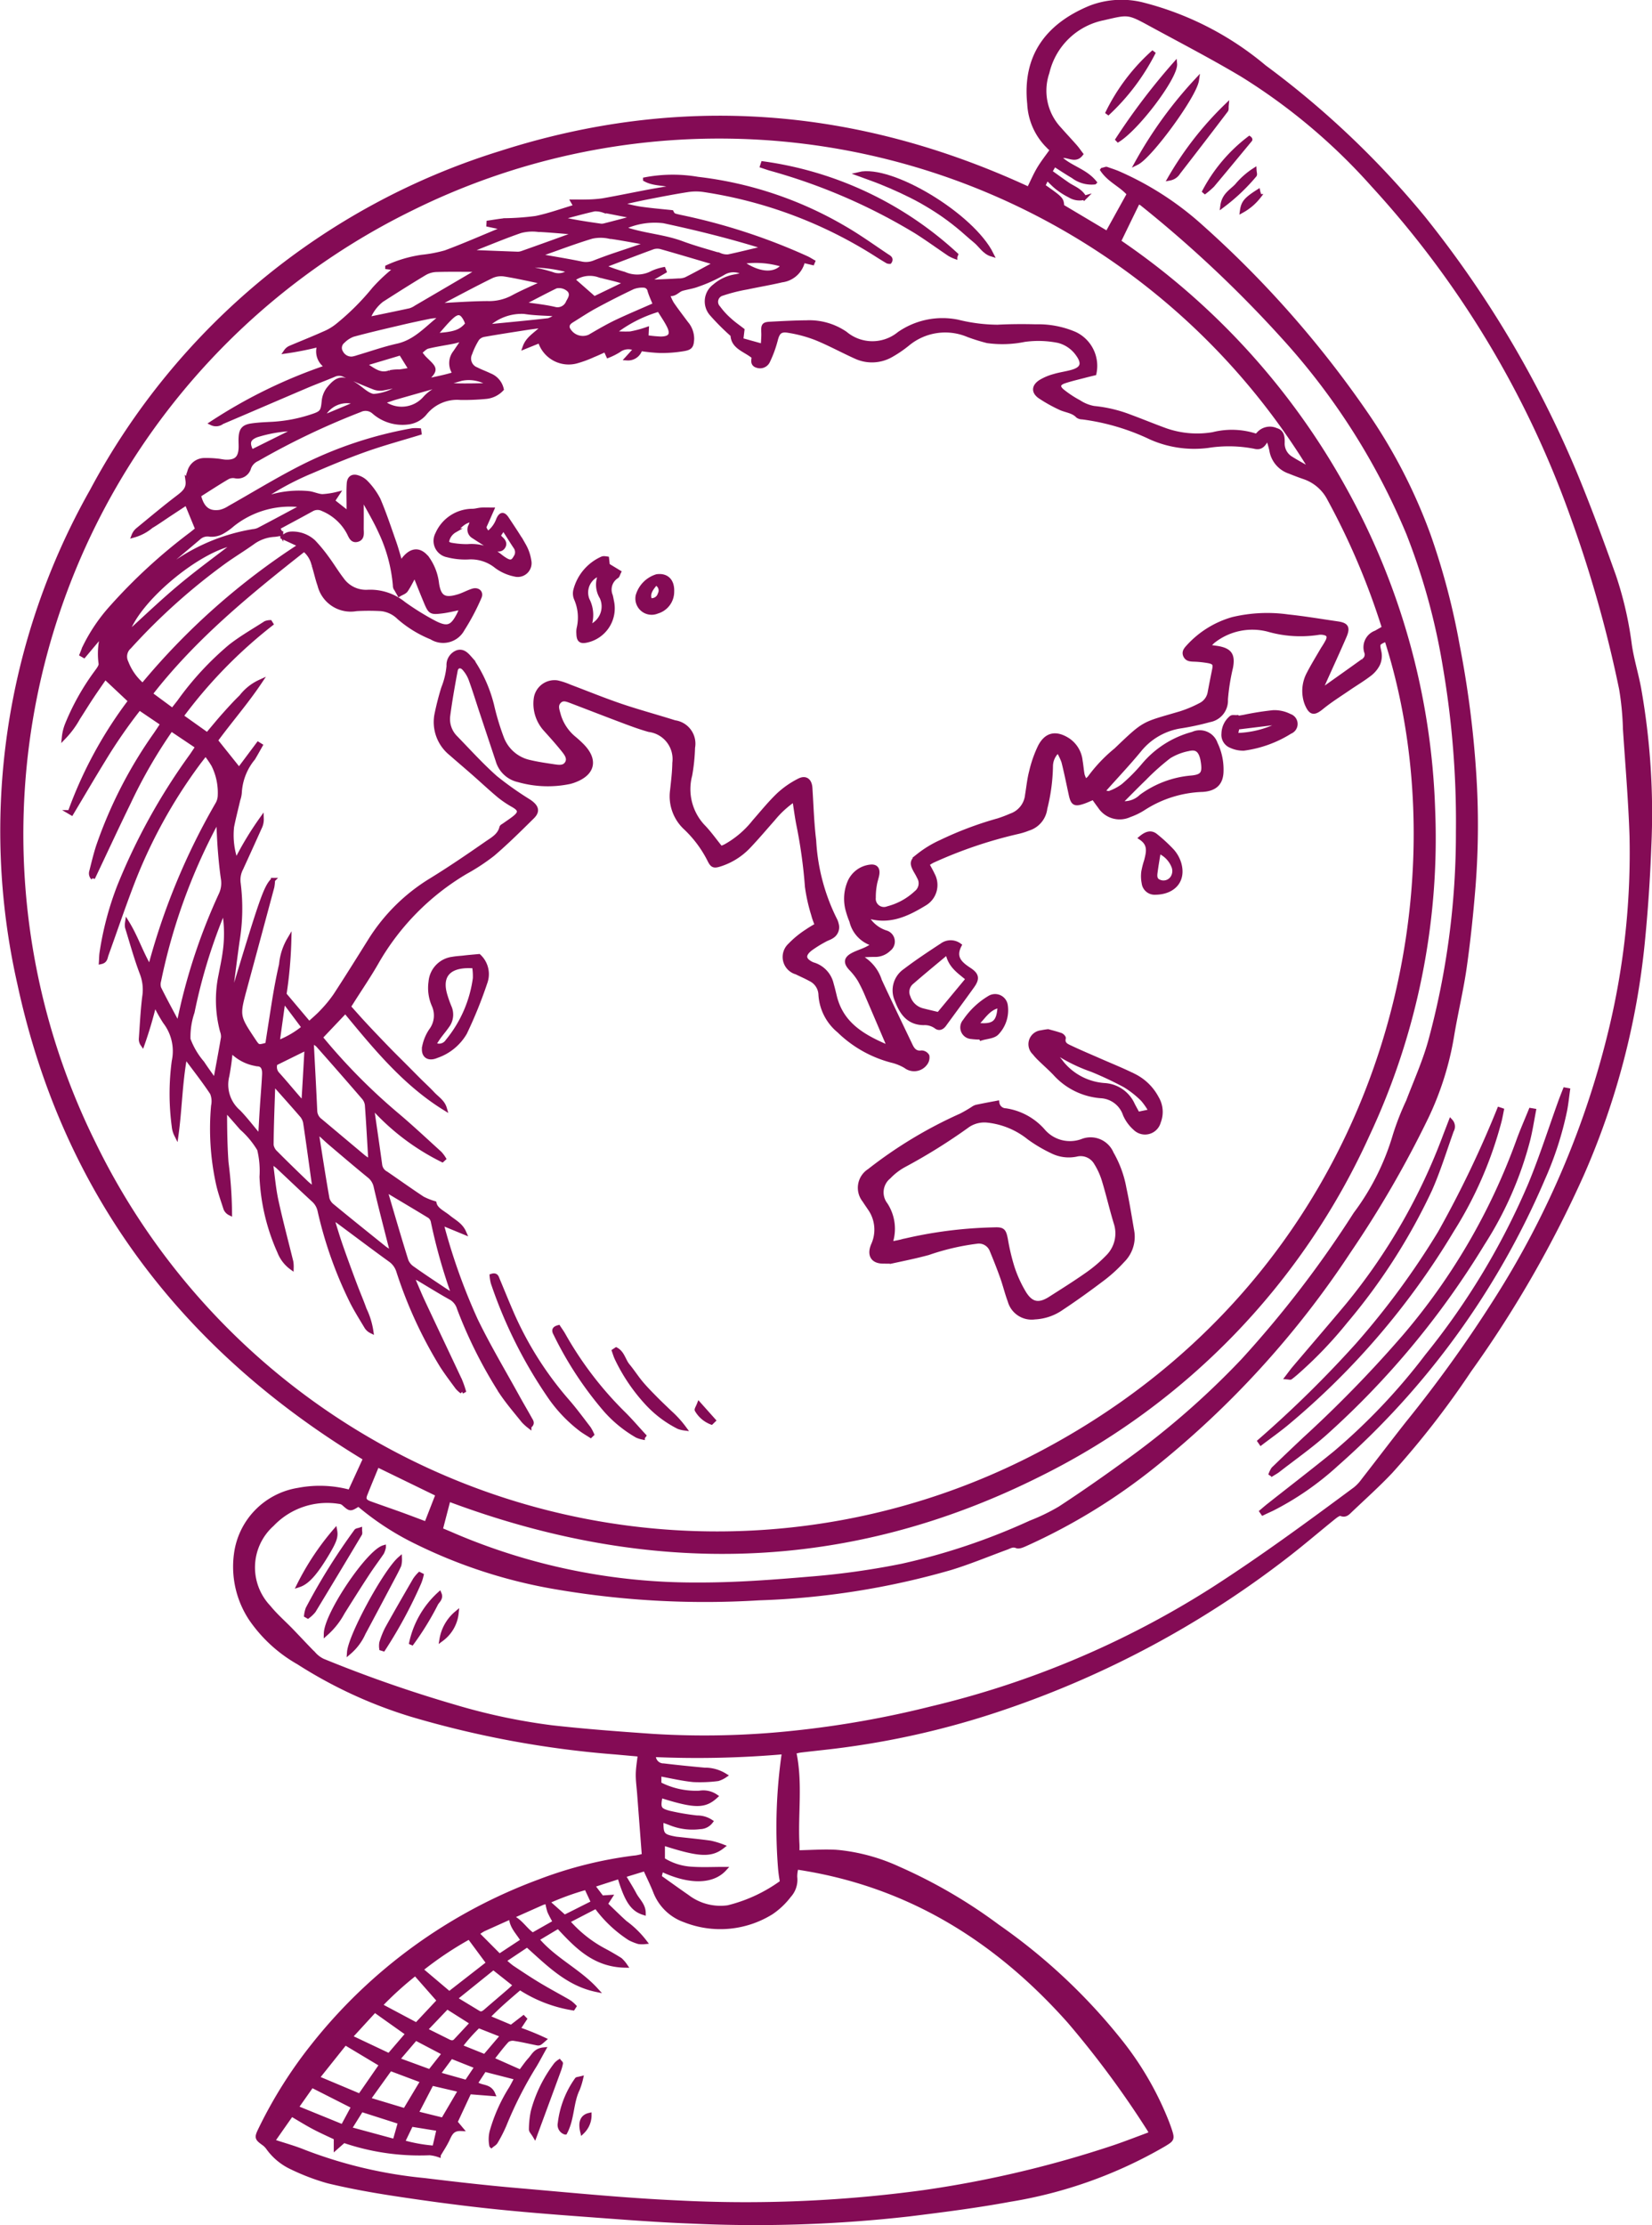 <svg xmlns="http://www.w3.org/2000/svg" width="116.786" height="157.291" viewBox="0 0 116.786 157.291"><defs><style>.a{fill:#840b55;stroke:#840b55;stroke-width:0.3px;}</style></defs><g transform="translate(6639.133 -5657.008)"><path class="a" d="M-6593.608,5788.193l-.336-4.41c-.034-.45-.1-.9-.094-1.349s.088-.893.142-1.395c-.54-.049-1.117-.1-1.694-.153a69.736,69.736,0,0,1-14.478-2.673,32.227,32.227,0,0,1-7.96-3.681,10.151,10.151,0,0,1-3.36-3.077,6.671,6.671,0,0,1-1.056-4.589,5.273,5.273,0,0,1,4.409-4.533,8.033,8.033,0,0,1,3.635.143q.546-1.189,1.086-2.365c-12.878-7.782-21.262-18.828-24.436-33.529a48.847,48.847,0,0,1,5.116-34.875,49.25,49.25,0,0,1,28.877-23.875c12.741-4.093,25.231-3.08,37.355,2.538.238-.479.446-.972.716-1.427s.591-.852.9-1.293c-.021-.042-.035-.114-.079-.151a4.512,4.512,0,0,1-1.5-3.159c-.342-3.312,1.233-5.518,4.319-6.792a6.132,6.132,0,0,1,3.767-.2,21.646,21.646,0,0,1,8.527,4.4,62.981,62.981,0,0,1,11.227,10.657,75.2,75.2,0,0,1,10.751,18.113c.981,2.375,1.872,4.791,2.735,7.212a25.387,25.387,0,0,1,1.118,4.874c.15,1.024.46,2.023.652,3.043a50.459,50.459,0,0,1,.724,11.2c-.085,2.277-.239,4.556-.465,6.824a53.9,53.9,0,0,1-4.271,16.3,79.853,79.853,0,0,1-7.975,13.9,62.055,62.055,0,0,1-5.565,7.162c-.915.967-1.91,1.856-2.874,2.775-.173.167-.331.349-.648.218-.113-.047-.349.126-.494.242-1.143.921-2.255,1.88-3.419,2.774a68.685,68.685,0,0,1-19.954,10.7,59.2,59.2,0,0,1-11.98,2.739c-.784.094-1.569.175-2.354.268a4.281,4.281,0,0,0-.45.1c.471,2.181.115,4.352.226,6.507.012.221,0,.443,0,.6.978-.016,1.9-.087,2.813-.031a13.374,13.374,0,0,1,4.354,1.184,36.085,36.085,0,0,1,7,4.085,40.981,40.981,0,0,1,8.54,7.972,22.264,22.264,0,0,1,3.434,5.887c.063.168.126.338.183.509.22.667.179.687-.412,1.047a31.79,31.79,0,0,1-10.9,3.9c-2.348.436-4.724.736-7.095,1.03a96.477,96.477,0,0,1-15.355.509c-2.548-.093-5.093-.3-7.636-.486-2.272-.168-4.547-.346-6.813-.591-2.2-.238-4.388-.536-6.573-.869-1.581-.241-3.16-.525-4.715-.9a15.62,15.62,0,0,1-2.582-.984,4.249,4.249,0,0,1-1.651-1.371,1.369,1.369,0,0,0-.276-.29c-.539-.387-.561-.427-.269-1.026a31.666,31.666,0,0,1,3.707-5.894,36.535,36.535,0,0,1,16.023-11.632,28.781,28.781,0,0,1,6.679-1.674C-6594.091,5788.319-6593.877,5788.253-6593.608,5788.193Zm-6.827,3.254a1.593,1.593,0,0,0-.327.071q-2.1.931-4.188,1.875a3.636,3.636,0,0,0-.455.3l1.576,1.585q.842-.556,1.656-1.091c-.323-.574-.813-.959-.834-1.679.688.294.979.909,1.53,1.273l1.585-.9a7.257,7.257,0,0,1-.4-.756,4.4,4.4,0,0,1-.156-.693l1.221,1.089c.32-.159.662-.328,1-.5s.669-.337,1.031-.519l-.493-1.054A19.434,19.434,0,0,0-6600.436,5791.447Zm53.812-101.309.088-.112a48.985,48.985,0,0,0-63.548-18.258,49.25,49.25,0,0,0-22.448,66.039,49.016,49.016,0,0,0,66.258,22.312c24.69-12.543,31.115-39.345,25.151-57.919-.662.291-.632.285-.5.913a1.423,1.423,0,0,1-.094.835,2.029,2.029,0,0,1-.6.719c-.482.37-1.009.681-1.51,1.025-.632.433-1.285.841-1.875,1.324-.53.432-.759.423-1.035-.214a2.3,2.3,0,0,1-.148-.517,2.577,2.577,0,0,1,.266-1.644c.31-.6.666-1.177,1.006-1.762a6.1,6.1,0,0,0,.346-.581c.146-.332.033-.507-.335-.558a.991.991,0,0,0-.337,0,8.266,8.266,0,0,1-3.548-.226,4.467,4.467,0,0,0-3.9.832,4.4,4.4,0,0,0-.362.377c.3.046.5.071.693.1.87.15,1.1.491.939,1.362a14.911,14.911,0,0,0-.36,2.268,1.394,1.394,0,0,1-1.148,1.456,18.43,18.43,0,0,1-1.98.43,4.66,4.66,0,0,0-2.985,1.695c-.788.958-1.644,1.86-2.467,2.788-.023.026-.012.083-.025.2.14.015.3.083.414.034a3.531,3.531,0,0,0,.944-.511,12.4,12.4,0,0,0,1.429-1.441,6.82,6.82,0,0,1,3.486-2.216,1.176,1.176,0,0,1,1.607.689,4.205,4.205,0,0,1,.415,1.9c0,.88-.431,1.3-1.32,1.362a8.166,8.166,0,0,0-4.151,1.285,4.772,4.772,0,0,1-1.03.507,1.662,1.662,0,0,1-2.094-.614c-.16-.208-.308-.424-.454-.625-.259.108-.462.205-.675.28-.646.226-.782.146-.924-.51-.167-.771-.322-1.546-.515-2.311a4.4,4.4,0,0,0-.377-.78,1.453,1.453,0,0,0-.518,1.076,12.985,12.985,0,0,1-.4,3.007,1.7,1.7,0,0,1-1.189,1.428,4.864,4.864,0,0,1-.773.239,31.443,31.443,0,0,0-6.01,2.044,2.6,2.6,0,0,0-.369.237c.136.256.272.486.383.727a1.53,1.53,0,0,1-.578,2.069c-1.247.757-2.542,1.385-4.132.834a2.4,2.4,0,0,0,1.4,1.194.668.668,0,0,1,.222,1.177,1.377,1.377,0,0,1-1.044.4c-.281,0-.56.018-.9.03.083.159.1.242.142.265a2.858,2.858,0,0,1,1.154,1.531c.712,1.536,1.45,3.06,2.178,4.587.155.325.352.558.779.5a.48.48,0,0,1,.4.237.689.689,0,0,1-.138.532.981.981,0,0,1-1.391.194,3.578,3.578,0,0,0-.85-.363,8.368,8.368,0,0,1-3.863-2.141,3.586,3.586,0,0,1-1.3-2.52,1.272,1.272,0,0,0-.736-1.136c-.315-.174-.648-.316-.971-.476a1.127,1.127,0,0,1-.461-1.915,6.639,6.639,0,0,1,1.191-.979,8.269,8.269,0,0,1,.716-.436c-.1-.277-.194-.5-.252-.739a12.276,12.276,0,0,1-.443-1.974,35.356,35.356,0,0,0-.6-4.356c-.118-.581-.19-1.172-.294-1.821a6.973,6.973,0,0,0-1.494,1.365c-.583.66-1.151,1.334-1.758,1.971a4.781,4.781,0,0,1-1.99,1.249c-.444.145-.561.108-.764-.308a8.174,8.174,0,0,0-1.69-2.271,3.042,3.042,0,0,1-.946-2.64c.07-.65.151-1.3.161-1.956a2.082,2.082,0,0,0-1.8-2.331c-.563-.158-1.114-.358-1.663-.563-1.288-.483-2.569-.982-3.854-1.472-.275-.1-.57-.235-.823.018s-.162.545-.081.832a3.359,3.359,0,0,0,1.09,1.754,7.974,7.974,0,0,1,.6.545c1,1.016.783,1.972-.556,2.466a2.688,2.688,0,0,1-.324.1,7.55,7.55,0,0,1-3.615-.131,1.954,1.954,0,0,1-1.46-1.363q-.565-1.7-1.13-3.4c-.263-.792-.507-1.589-.792-2.373a2.441,2.441,0,0,0-.453-.746c-.232-.268-.548-.2-.61.133-.2,1.064-.389,2.131-.529,3.2a1.849,1.849,0,0,0,.534,1.554c.926.955,1.823,1.947,2.816,2.828a23.488,23.488,0,0,0,2.375,1.678c.539.369.64.685.232,1.09-.911.9-1.825,1.809-2.8,2.641a14.364,14.364,0,0,1-1.921,1.263,17.547,17.547,0,0,0-6.3,6.4c-.515.9-1.1,1.76-1.658,2.638-.093.149-.189.3-.307.48.329.368.641.722.958,1.068s.647.695.974,1.038.656.686.987,1.025.67.671,1.006,1.008.668.673,1,1.007.688.655,1.01,1c.3.325.713.563.851,1.031-2.843-1.761-4.919-4.312-7.023-6.86l-1.755,1.85a42.043,42.043,0,0,0,5.358,5.437c1.053.886,2.057,1.832,3.077,2.757a2.37,2.37,0,0,1,.285.378l-.109.1a16.424,16.424,0,0,1-4.847-3.65c-.058.079-.106.116-.1.146.183,1.294.377,2.588.552,3.885a.8.8,0,0,0,.427.568c.857.589,1.7,1.191,2.568,1.765a4.724,4.724,0,0,0,.841.337c.094.459.609.662,1,.984s.863.538,1.1,1.079l-1.526-.629a.909.909,0,0,0-.011.245,42.381,42.381,0,0,0,2.36,6.583c.895,1.846,1.951,3.613,2.941,5.412.293.534.606,1.058.9,1.59.083.149.221.313-.056.505a3.472,3.472,0,0,1-.415-.377c-.522-.652-1.07-1.287-1.537-1.978a32.186,32.186,0,0,1-3.011-5.977,1.271,1.271,0,0,0-.553-.73c-.791-.437-1.555-.918-2.333-1.377a3.319,3.319,0,0,0-.45-.163c.3.683.523,1.244.78,1.791.871,1.86,1.754,3.714,2.626,5.574a7.53,7.53,0,0,1,.256.724l-.122.069a2.273,2.273,0,0,1-.323-.295c-.374-.509-.758-1.014-1.1-1.545a30.765,30.765,0,0,1-3.075-6.69,1.521,1.521,0,0,0-.58-.791c-1.226-.885-2.432-1.8-3.648-2.7-.112-.083-.237-.149-.481-.3.21.673.369,1.208.547,1.738s.372,1.065.565,1.595.389,1.06.59,1.586.426,1.046.613,1.577a5.367,5.367,0,0,1,.479,1.548.843.843,0,0,1-.346-.313c-.335-.562-.685-1.118-.987-1.7a28.765,28.765,0,0,1-2.311-6.489,1.4,1.4,0,0,0-.415-.747c-.865-.793-1.712-1.607-2.571-2.409a5.182,5.182,0,0,0-.479-.335c.141,1.01.21,1.891.394,2.746.315,1.455.7,2.893,1.056,4.339a2.255,2.255,0,0,1,.026.416,2.5,2.5,0,0,1-.86-1.12,14.425,14.425,0,0,1-1.258-5.3,6.469,6.469,0,0,0-.167-1.943,6.315,6.315,0,0,0-1.244-1.5c-.282-.324-.563-.648-.849-.97-.067-.076-.145-.144-.332-.327,0,1.335.017,2.518.1,3.707a30.242,30.242,0,0,1,.251,3.608.643.643,0,0,1-.306-.321c-.193-.6-.408-1.2-.54-1.813a18.182,18.182,0,0,1-.337-5.457,1.558,1.558,0,0,0-.078-.91c-.568-.861-1.21-1.674-1.905-2.612-.354,1.92-.366,3.76-.619,5.585a1.725,1.725,0,0,1-.178-.619,17.341,17.341,0,0,1,0-4.6,3.4,3.4,0,0,0-.626-2.781,10.825,10.825,0,0,1-.733-1.332,29.116,29.116,0,0,1-.857,2.91.619.619,0,0,1-.111-.376c.07-.989.117-1.983.238-2.967a3.225,3.225,0,0,0-.161-1.638c-.412-1.071-.713-2.185-1.053-3.282a1.155,1.155,0,0,1,0-.329c.62,1,.969,2.1,1.57,3.127a.884.884,0,0,0,.09-.131,47.085,47.085,0,0,1,4.707-11.349,1.282,1.282,0,0,0,.185-.565,4.4,4.4,0,0,0-.453-2.232,7.651,7.651,0,0,0-.555-.8c-.225.292-.392.5-.551.717a35.953,35.953,0,0,0-4.667,8.531c-.63,1.643-1.191,3.313-1.789,4.968-.068.187-.059.444-.384.513.016-.241.015-.443.044-.642a21.912,21.912,0,0,1,1.242-4.7,43.326,43.326,0,0,1,5.1-9.221c.139-.2.27-.4.436-.651l-1.863-1.25a35.694,35.694,0,0,0-3,5.195c-.863,1.767-1.688,3.552-2.531,5.329a.464.464,0,0,1-.123-.409c.156-.612.3-1.228.494-1.828a31.376,31.376,0,0,1,4.066-7.927c.161-.235.316-.474.488-.731l-1.646-1.115a36.4,36.4,0,0,0-2.53,3.656c-.769,1.249-1.507,2.515-2.261,3.773l-.114-.067a29.645,29.645,0,0,1,4.271-7.87l-1.784-1.677c-.3.441-.636.917-.957,1.4s-.631.991-.951,1.483a6.431,6.431,0,0,1-1,1.359,3.364,3.364,0,0,1,.229-.917,16.926,16.926,0,0,1,2.09-3.707c.126-.176.311-.413.277-.584a5.147,5.147,0,0,1,.167-2.158l-1.351,1.611-.157-.09c.079-.193.147-.392.239-.58a12.14,12.14,0,0,1,1.859-2.738,38.626,38.626,0,0,1,5.626-5.175c.174-.134.343-.275.452-.363l-.762-1.856-1.255.828c-.414.273-.819.564-1.247.816a3.274,3.274,0,0,1-1.238.654.991.991,0,0,1,.274-.389c.96-.787,1.911-1.588,2.9-2.339.4-.307.712-.587.638-1.147a1.558,1.558,0,0,1,.119-.593,1.1,1.1,0,0,1,1.085-.857,7.149,7.149,0,0,1,.878.038c.225.018.446.079.67.081.667.006.959-.268,1-.923.014-.247-.011-.5,0-.745.025-.6.2-.816.793-.9.49-.069.988-.088,1.484-.113a10.769,10.769,0,0,0,2.845-.564c.633-.21.687-.349.753-1.024a1.7,1.7,0,0,1,.317-.858c.667-.836,1.05-.872,1.954-.281.413.27.807.7,1.25.759a3.7,3.7,0,0,0,1.412-.393c.421-.135.841-.278,1.261-.417l-.045-.162c-.654.146-1.3.306-1.962.428a1.233,1.233,0,0,1-.635-.062c-.712-.279-1.416-.582-2.114-.894a.828.828,0,0,0-.712,0c-.624.263-1.26.5-1.882.76-2.014.857-4.021,1.726-6.035,2.583a.7.7,0,0,1-.727.078,35.628,35.628,0,0,1,8.175-3.981,1.244,1.244,0,0,1-.55-1.574,22.593,22.593,0,0,1-2.385.476.731.731,0,0,1,.307-.254c.788-.335,1.586-.65,2.367-1a3.891,3.891,0,0,0,.976-.575,17.607,17.607,0,0,0,2.581-2.573,11.888,11.888,0,0,1,1.577-1.467l-.639-.086a8.8,8.8,0,0,1,2.457-.725,9.728,9.728,0,0,0,1.652-.316c1.289-.478,2.549-1.031,3.82-1.557.071-.029.136-.076.3-.168l-1.075-.23.009-.151c.392-.055.782-.129,1.175-.161a18.576,18.576,0,0,0,2.159-.159c.924-.189,1.819-.515,2.727-.786.029-.009.047-.057.067-.083l-.17-.294c.347,0,.615.009.882,0a9.259,9.259,0,0,0,1.206-.082c1.11-.194,2.212-.427,3.321-.634.612-.114,1.228-.208,1.953-.33-.812-.291-1.593-.157-2.254-.525a10.433,10.433,0,0,1,3.713-.034,26.484,26.484,0,0,1,10.324,3.45c1.054.606,2.046,1.322,3.061,2,.13.085.34.176.187.407a.462.462,0,0,1-.148-.024c-.233-.138-.464-.279-.693-.424a31.4,31.4,0,0,0-12.323-4.636,3.863,3.863,0,0,0-1.143.012c-.958.15-1.911.337-2.862.523-.66.129-1.315.283-1.972.426a8.828,8.828,0,0,0,1.807.412c.616.083,1.235.135,1.917.207.117.222.117.221.584.329a42.406,42.406,0,0,1,8.984,2.929c.146.07.284.159.426.239l-.037.088-.668-.158a1.746,1.746,0,0,1-1.5,1.383c-.81.19-1.631.328-2.445.5a11.9,11.9,0,0,0-1.758.443.6.6,0,0,0-.278,1,5.339,5.339,0,0,0,.821.89c.278.256.595.471.873.688-.034.281-.061.512-.083.7l1.533.428c.015-.343.052-.653.037-.959-.023-.5.017-.585.469-.609.856-.045,1.714-.093,2.572-.1a4.5,4.5,0,0,1,2.755.785,2.982,2.982,0,0,0,3.8.018,5.381,5.381,0,0,1,4.138-.851,12.047,12.047,0,0,0,2.812.36c.9-.047,1.807-.053,2.709-.029a6.547,6.547,0,0,1,2.771.531,2.5,2.5,0,0,1,1.369,2.784c-.194.047-.411.1-.626.155-.5.133-1.009.246-1.5.411-.433.147-.49.393-.139.687a7.512,7.512,0,0,0,1.182.781,2.826,2.826,0,0,0,1.05.423,9.621,9.621,0,0,1,2.558.607c.846.313,1.68.658,2.528.966a6.755,6.755,0,0,0,3.335.278,5.449,5.449,0,0,1,3.068.117,1.507,1.507,0,0,0,.16-.15,1.066,1.066,0,0,1,1.239-.259c.429.117.461.493.453.879a1.231,1.231,0,0,0,.559,1.1C-6547.482,5689.665-6547.047,5689.892-6546.624,5690.139Zm-78.455,1.879c.227.935.68,1.3,1.487,1.182a2.029,2.029,0,0,0,.671-.286c1.631-.919,3.229-1.9,4.892-2.759a28.145,28.145,0,0,1,8.045-2.723,2.838,2.838,0,0,1,.478,0l.026.181c-1.27.389-2.554.737-3.806,1.18-1.274.451-2.523.973-3.766,1.507a20.332,20.332,0,0,0-3.558,1.9,3.363,3.363,0,0,0,.793-.121,7.064,7.064,0,0,1,2.484-.206c.333.033.655.2.986.217a5.645,5.645,0,0,0,1.063-.164l-.332.5,1.131.895c0-.264,0-.42,0-.576,0-.519-.021-1.041.013-1.558.027-.406.279-.562.655-.422a1.38,1.38,0,0,1,.565.354,5.039,5.039,0,0,1,.867,1.2c.425.993.763,2.023,1.122,3.042.161.46.286.933.455,1.493.127-.181.184-.276.252-.359.555-.675,1.146-.664,1.654.02a3.818,3.818,0,0,1,.657,1.755c.15.961.514,1.187,1.46.914.366-.1.706-.3,1.068-.415s.632.131.478.459a15.941,15.941,0,0,1-1.2,2.267,1.553,1.553,0,0,1-2.191.576,8.094,8.094,0,0,1-2.3-1.41,2.1,2.1,0,0,0-1.261-.6,15.859,15.859,0,0,0-1.75,0,2.263,2.263,0,0,1-2.6-1.688c-.166-.465-.263-.957-.417-1.428a1.918,1.918,0,0,0-.678-1.095c-3.92,3.086-7.756,6.215-10.862,10.217l1.562,1.152c.193-.247.333-.422.47-.6a21.276,21.276,0,0,1,3.624-3.922c.777-.608,1.645-1.1,2.478-1.638a.937.937,0,0,1,.323-.064l.075.12a33.764,33.764,0,0,0-6.348,6.522l1.837,1.307c.424-.5.794-.958,1.185-1.395s.785-.875,1.208-1.282a3.521,3.521,0,0,1,1.327-1.06c-.972,1.455-2.122,2.77-3.128,4.146l1.651,2.066,1.354-1.812.162.1c-.17.3-.335.6-.514.9a4.157,4.157,0,0,0-.954,2.4,1.909,1.909,0,0,1-.108.53c-.147.637-.312,1.271-.441,1.912a5.539,5.539,0,0,0,.288,2.453,22.556,22.556,0,0,1,1.811-3.007,1.282,1.282,0,0,1-.139.62c-.435.967-.871,1.934-1.318,2.9a1.746,1.746,0,0,0-.175,1.043,14.141,14.141,0,0,1-.085,4.117c-.159,1.14-.3,2.281-.449,3.423a3.113,3.113,0,0,0,.055.544c2.107-6.982,2.392-7.807,2.909-8.325a3.65,3.65,0,0,1-.052.495q-.956,3.563-1.92,7.123c-.542,2.005-.542,2,.607,3.728.316.474.316.474.968.291.094-.61.19-1.233.288-1.854.1-.646.2-1.294.312-1.938.112-.622.23-1.243.376-1.858a4.259,4.259,0,0,1,.574-1.794,30.26,30.26,0,0,1-.344,3.893l1.748,2.073c.334-.31.648-.567.919-.864a9,9,0,0,0,.942-1.15c.827-1.267,1.627-2.551,2.429-3.833a13.148,13.148,0,0,1,4.335-4.3c1.325-.814,2.614-1.693,3.892-2.583.427-.3.94-.553,1.084-1.145.016-.068.13-.116.2-.167.236-.17.482-.327.71-.508.463-.369.434-.592-.07-.886a7.242,7.242,0,0,1-1-.671c-.624-.521-1.216-1.079-1.828-1.615-.525-.462-1.061-.914-1.587-1.376a2.856,2.856,0,0,1-1.023-2.727,19.335,19.335,0,0,1,.484-1.9,5.543,5.543,0,0,0,.376-1.562.96.96,0,0,1,.616-.97c.436-.136.7.211.955.5a2.551,2.551,0,0,1,.242.327,9.938,9.938,0,0,1,1.248,2.912,17.874,17.874,0,0,0,.7,2.326,2.719,2.719,0,0,0,1.977,1.7c.547.13,1.106.211,1.662.294.355.051.774.135.978-.245.181-.337-.073-.659-.281-.918-.394-.493-.817-.963-1.239-1.432a2.7,2.7,0,0,1-.692-2.189,1.331,1.331,0,0,1,1.5-1.142,4.82,4.82,0,0,1,.892.294c1.2.451,2.393.941,3.607,1.354,1.258.428,2.546.771,3.813,1.174a1.518,1.518,0,0,1,1.292,1.784,13.237,13.237,0,0,1-.2,1.948,3.854,3.854,0,0,0,.883,3.593c.464.472.847,1.023,1.291,1.569.065-.027.192-.072.312-.13a6.789,6.789,0,0,0,2.05-1.744c.566-.644,1.107-1.317,1.726-1.908a6.326,6.326,0,0,1,1.435-.995c.468-.246.766-.006.8.525.081,1.238.114,2.482.267,3.711a14.191,14.191,0,0,0,1.474,5.588,1.2,1.2,0,0,1,.117.318.757.757,0,0,1-.345.878c-.15.1-.331.147-.485.238a8.452,8.452,0,0,0-1.032.642c-.53.425-.475.778.121,1.066a.964.964,0,0,0,.127.045,1.882,1.882,0,0,1,1.264,1.388c.083.281.149.568.218.852.493,2.012,2.045,2.875,3.883,3.645-.562-1.314-1.06-2.492-1.567-3.665a10.4,10.4,0,0,0-.558-1.158,4.661,4.661,0,0,0-.621-.792c-.377-.408-.359-.694.13-.958.3-.161.624-.258.932-.4.17-.077.329-.18.627-.347a2.2,2.2,0,0,1-1.641-1.647,5.75,5.75,0,0,1-.243-.7,3.026,3.026,0,0,1,.084-1.993,1.815,1.815,0,0,1,1.481-1.147c.384-.049.553.14.5.521-.037.244-.131.48-.169.724a4.733,4.733,0,0,0-.083.939.73.73,0,0,0,1,.758,4.639,4.639,0,0,0,2-1.1.85.85,0,0,0,.211-1.1,4.577,4.577,0,0,0-.226-.417c-.3-.537-.314-.725.17-1.1a7.662,7.662,0,0,1,1.607-.979,24.509,24.509,0,0,1,4.047-1.523,9.351,9.351,0,0,0,.883-.335,1.717,1.717,0,0,0,1.158-1.455c.094-.556.146-1.124.29-1.667a8.4,8.4,0,0,1,.625-1.775c.463-.875,1.141-.982,1.981-.441a2.022,2.022,0,0,1,.875,1.462c.058.333.081.673.144,1.005a2.227,2.227,0,0,0,.2.444,1.5,1.5,0,0,0,.3-.251,10.615,10.615,0,0,1,1.858-1.957c2.1-2.006,1.873-1.8,4.552-2.591a8.591,8.591,0,0,0,1.43-.6,1.209,1.209,0,0,0,.657-.9c.1-.532.205-1.061.312-1.591.08-.4.019-.526-.408-.61a7.314,7.314,0,0,0-1.074-.109c-.241-.01-.452-.037-.563-.282s.03-.425.19-.6a6.733,6.733,0,0,1,3.175-1.976,10.553,10.553,0,0,1,3.9-.18c1.167.122,2.324.321,3.484.488.655.094.771.287.5.919-.466,1.076-.958,2.142-1.438,3.212-.069.153-.138.307-.206.46l.105.09c.953-.678,1.908-1.353,2.855-2.034a.51.51,0,0,0,.252-.571,1.1,1.1,0,0,1,.662-1.43c.188-.11.379-.216.574-.327a50.745,50.745,0,0,0-3.872-9.129,3.126,3.126,0,0,0-1.8-1.543c-.341-.117-.678-.247-1.012-.381a1.91,1.91,0,0,1-1.282-1.531,8.524,8.524,0,0,0-.258-.882c-.268.445-.422.781-.928.651a9.464,9.464,0,0,0-3.3-.061,7.563,7.563,0,0,1-4.032-.584,15.99,15.99,0,0,0-4.847-1.433.563.563,0,0,1-.32-.093c-.348-.37-.852-.379-1.269-.584a10.586,10.586,0,0,1-1.41-.791c-.457-.321-.444-.711.027-1.028a3.689,3.689,0,0,1,.988-.419c.409-.124.839-.176,1.25-.293.755-.212.879-.6.416-1.245a2.391,2.391,0,0,0-1.359-.949,7.128,7.128,0,0,0-2.421-.076,7.741,7.741,0,0,1-2.624.083,13.2,13.2,0,0,1-1.355-.423,4.16,4.16,0,0,0-4.272.631,8.328,8.328,0,0,1-1.174.8,2.728,2.728,0,0,1-2.479.113c-.944-.424-1.855-.926-2.812-1.317a9.436,9.436,0,0,0-1.95-.527c-.609-.106-.779.106-.927.7a8.13,8.13,0,0,1-.534,1.448.614.614,0,0,1-.747.329c-.369-.095-.288-.393-.247-.623-.58-.507-1.478-.675-1.506-1.561a16.274,16.274,0,0,1-1.5-1.5,1.338,1.338,0,0,1,.219-1.94,2.965,2.965,0,0,1,1.518-.7c.187-.038.375-.081.676-.146a1.387,1.387,0,0,0-1.6-.07,10.259,10.259,0,0,1-1.782.807c-.354.138-.742.186-1.11.292-.33.095-.548.508-1.016.313a2.7,2.7,0,0,0,.318.757c.319.466.665.913,1,1.365a1.682,1.682,0,0,1,.41,1.118c-.028.472-.091.616-.564.7a9.568,9.568,0,0,1-1.675.136,13.2,13.2,0,0,1-1.415-.141.9.9,0,0,1-.929.666l.6-.662a1.113,1.113,0,0,0-1.195.1,4.712,4.712,0,0,1-.75.378l-.19-.421c-.3.131-.576.266-.865.381a7.974,7.974,0,0,1-1.2.441,2.117,2.117,0,0,1-2.534-1.341c-.016-.037-.062-.06-.095-.091l-1.009.408c.248-.691.9-.941,1.371-1.512-.443.058-.777.1-1.108.146-1.047.164-2.1.323-3.14.508a.783.783,0,0,0-.488.283,5.235,5.235,0,0,0-.5,1.034.816.816,0,0,0,.45,1.128c.3.157.622.267.925.416a1.375,1.375,0,0,1,.852.984,1.749,1.749,0,0,1-1.083.537,16.22,16.22,0,0,1-1.821.076,2.92,2.92,0,0,0-2.514,1.072,1.819,1.819,0,0,1-1.219.664,3.058,3.058,0,0,1-2.388-.729.881.881,0,0,0-.982-.146,52.794,52.794,0,0,0-7.262,3.467,1.093,1.093,0,0,0-.589.606.832.832,0,0,1-1,.6.839.839,0,0,0-.514.079C-6623.739,5691.155-6624.416,5691.6-6625.079,5692.018Zm63.881-23c.206-.049.255-.079.29-.067.278.1.556.186.825.3a21.7,21.7,0,0,1,5.889,3.81,73.371,73.371,0,0,1,11.578,13.134,38.14,38.14,0,0,1,4.488,8.7,49.951,49.951,0,0,1,2.03,7.715,71.233,71.233,0,0,1,1.164,8.923,55.765,55.765,0,0,1-.038,8.124c-.154,1.912-.352,3.822-.622,5.72-.232,1.628-.625,3.233-.893,4.858a21.412,21.412,0,0,1-1.8,5.727,74.89,74.89,0,0,1-5.489,9.49,65.616,65.616,0,0,1-13.812,15.169,42.072,42.072,0,0,1-9.042,5.539c-.2.088-.462.212-.625.146-.287-.117-.477.013-.7.1-1.333.487-2.647,1.038-4,1.45a55.212,55.212,0,0,1-13.538,2.133,62.359,62.359,0,0,1-14.24-.761,35.8,35.8,0,0,1-9.944-3.2,19.506,19.506,0,0,1-4.105-2.675c-.029.016-.05.024-.069.036-.528.328-.523.324-1-.1a.55.55,0,0,0-.3-.117,5.369,5.369,0,0,0-4.749,1.6,4.084,4.084,0,0,0-.234,5.854c.48.593,1.068,1.1,1.6,1.651s1.052,1.116,1.592,1.66a2.025,2.025,0,0,0,.629.473,93.909,93.909,0,0,0,9.319,3.253,42.832,42.832,0,0,0,6.875,1.457c2.377.268,4.764.442,7.15.609a59.4,59.4,0,0,0,9.945-.225,69.558,69.558,0,0,0,9.722-1.719,65.048,65.048,0,0,0,19.97-8.455c3.44-2.214,6.732-4.634,10.015-7.069a3.071,3.071,0,0,0,.551-.589c1.055-1.354,2.092-2.723,3.154-4.07a92.775,92.775,0,0,0,6.237-8.69,62.885,62.885,0,0,0,8.164-19.3,53.553,53.553,0,0,0,1.424-13.5c-.083-2.526-.3-5.049-.466-7.571a20.419,20.419,0,0,0-.27-2.829,88.6,88.6,0,0,0-3.479-12.3,68.638,68.638,0,0,0-14.072-23.334,42.018,42.018,0,0,0-9.249-7.783c-2.131-1.27-4.338-2.413-6.518-3.6-1.562-.852-1.558-.8-3.294-.4a5.105,5.105,0,0,0-3.96,3.838,3.961,3.961,0,0,0,.839,3.979c.373.423.76.835,1.133,1.259.146.165.268.348.408.531-.458.6-1.033-.1-1.554.208.732.754,1.817.937,2.513,1.79a2.159,2.159,0,0,1-1.52-.432c-.44-.256-.864-.542-1.326-.835l-.3.524c.434.309.834.6,1.241.881.389.271.888.406,1.192.945a1.3,1.3,0,0,1-1.034-.146,5.154,5.154,0,0,1-.856-.537c-.262-.2-.488-.45-.766-.712-.1.215-.19.392-.272.563,1.312.925,1.312.925,1.348,1.449l3.19,1.9c.523-.947,1.032-1.866,1.538-2.778C-6559.865,5670.083-6560.69,5669.775-6561.2,5669.021Zm-58.663,139.356c.818.273,1.56.473,2.265.764a32.2,32.2,0,0,0,8.469,1.99c2.2.269,4.395.519,6.6.709,3.756.325,7.511.7,11.274.87a93.19,93.19,0,0,0,17.437-.729,76.854,76.854,0,0,0,13.41-3.166c.889-.3,1.761-.644,2.666-.977-.076-.148-.11-.231-.159-.306a67.55,67.55,0,0,0-5.632-7.622c-5.171-5.819-11.437-9.724-19.3-10.891a2.419,2.419,0,0,0-.093.677,1.652,1.652,0,0,1-.421,1.315,5.308,5.308,0,0,1-1.267,1.2,6.836,6.836,0,0,1-6.115.545,3.459,3.459,0,0,1-2.08-2.012c-.21-.533-.467-1.046-.723-1.615l-1.529.468c.284.481.552.9.783,1.336.221.417.634.748.641,1.3-.79-.247-1.2-.87-1.708-2.553l-1.9.614c.262.344.462.61.654.862l.584-.038-.32.494c.47.449.916.894,1.383,1.315a6.771,6.771,0,0,1,1.4,1.369,1.906,1.906,0,0,1-.44-.005,3.815,3.815,0,0,1-.626-.25,8.9,8.9,0,0,1-2.386-2.257l-2.013,1.042a8.932,8.932,0,0,0,2.547,2.046c.4.211.789.438,1.171.677a2.315,2.315,0,0,1,.356.411c-2.2-.035-3.465-1.4-4.735-2.764l-1.506.9c1.223,1.457,2.945,2.223,4.174,3.574-2.013-.424-3.388-1.839-4.865-3.16l-1.64,1.095a6.246,6.246,0,0,0,.554.477c.638.425,1.277.852,1.934,1.246.7.419,1.415.8,2.118,1.205a2.468,2.468,0,0,1,.359.311l-.087.135a9.649,9.649,0,0,1-3.751-1.45c-.758.651-1.522,1.291-2.28,2.08l1.664.7.864-.667.092.095-.467.71a18.477,18.477,0,0,1,1.833.74c-.321.284-.324.3-.543.255-.51-.1-1.014-.224-1.525-.3a.7.7,0,0,0-.538.1c-.375.4-.7.849-1.085,1.33l2.027.9c.238-.314.437-.614.676-.876s.379-.642.953-.7c-.245.439-.419.773-.613,1.1a27.923,27.923,0,0,0-2.15,4.217,9.929,9.929,0,0,1-.614,1.206c-.063.112-.2.183-.307.272a2.259,2.259,0,0,1,.017-.984,11.568,11.568,0,0,1,1.374-3.08c.129-.225.246-.458.392-.729l-2.277-.584-.62.955c.33.355.962.129,1.231.769l-1.677-.133-.989,2.123.4.479c-.641-.03-.779.377-.965.763s-.421.735-.623,1.082a2.685,2.685,0,0,0-.635-.133,16.535,16.535,0,0,1-6-.854.208.208,0,0,0-.1.008c-.16.139-.3.263-.526.463v-.694c-.516-.247-1.052-.483-1.568-.757s-1.011-.584-1.569-.91C-6618.96,5807.086-6619.382,5807.691-6619.861,5808.376Zm59.817-134.293a50.852,50.852,0,0,1,15.935,17.467,49.926,49.926,0,0,1,6.279,22.626,49.387,49.387,0,0,1-4.642,23.086,49.64,49.64,0,0,1-23.137,23.954c-13.623,6.843-27.591,7.12-41.817,1.784-.187.719-.372,1.426-.559,2.149.366.153.657.271.946.4a43.333,43.333,0,0,0,17.2,3.481c2.646.009,5.28-.188,7.913-.413a55.009,55.009,0,0,0,6.565-.917,45.5,45.5,0,0,0,9.089-3.058,14.16,14.16,0,0,0,2.063-1c1.532-1,3.033-2.047,4.514-3.12a57.794,57.794,0,0,0,8.43-7.32,75.827,75.827,0,0,0,7.95-10.365,17.492,17.492,0,0,0,2.792-5.572,19.049,19.049,0,0,1,.935-2.394c.531-1.391,1.144-2.759,1.548-4.186a55.976,55.976,0,0,0,1.98-14.859,64.991,64.991,0,0,0-.921-11.669,45.96,45.96,0,0,0-2.593-9.447,47.969,47.969,0,0,0-8.827-13.878,85.712,85.712,0,0,0-10.007-9.419,1.786,1.786,0,0,0-.265-.144C-6559.135,5672.208-6559.575,5673.116-6560.043,5674.083Zm-23.663,106.784a70.539,70.539,0,0,1-9.213.2.688.688,0,0,0,.695.751c.962.115,1.926.212,2.891.3a2.679,2.679,0,0,1,1.456.407,1.842,1.842,0,0,1-.5.242,9.879,9.879,0,0,1-1.742.071c-.8-.079-1.589-.27-2.408-.417v.7a5.648,5.648,0,0,0,2.843.626,1.561,1.561,0,0,1,1.148.246c-.794.731-1.488.717-3.9-.042-.173.874-.122,1.024.65,1.221a16.735,16.735,0,0,0,1.93.326,1.738,1.738,0,0,1,.975.283.978.978,0,0,1-.761.384,4.185,4.185,0,0,1-2.124-.279c-.2-.077-.4-.144-.611-.222-.026,1.041.061,1.153.981,1.324.066.013.135.018.2.025.762.085,1.525.158,2.284.264a6,6,0,0,1,.861.258c-.833.658-1.678.6-4.226-.224v1.158a4.244,4.244,0,0,0,2.086.654c.725.05,1.457.011,2.272.011-.88.96-2.549.94-4.462.024-.047.193-.092.377-.131.541.69.489,1.33.952,1.978,1.4a3.851,3.851,0,0,0,2.873.746,10.886,10.886,0,0,0,3.818-1.782,9.244,9.244,0,0,1-.143-1.054A36.445,36.445,0,0,1-6583.706,5780.868Zm-35.556-86.131a4.334,4.334,0,0,1-.446.076,2.886,2.886,0,0,0-1.567.552c-.642.459-1.319.869-1.962,1.327a43.8,43.8,0,0,0-6.748,6.045.91.91,0,0,0-.221,1.089,4,4,0,0,0,1.164,1.636,48.939,48.939,0,0,1,11.155-9.9l-1.213-.563a.756.756,0,0,1,.52-.258,2.187,2.187,0,0,1,1.616.575,10.99,10.99,0,0,1,.944,1.144c.363.489.675,1.015,1.048,1.5a2.082,2.082,0,0,0,1.816.894,3.754,3.754,0,0,1,2.566.836,18.586,18.586,0,0,0,2.183,1.35c.918.466,1.253.314,1.715-.592.069-.135.121-.28.212-.493-.522.1-.975.222-1.434.276-.76.091-.812.048-1.111-.664-.266-.633-.516-1.272-.787-1.946-.228.415-.4.783-.625,1.113-.1.14-.311.2-.473.3-.093-.164-.19-.328-.28-.495a.359.359,0,0,1-.019-.133,11.059,11.059,0,0,0-1.039-3.833c-.374-.823-.846-1.6-1.322-2.487,0,.85.007,1.569,0,2.288,0,.3.093.7-.319.8-.372.089-.463-.28-.6-.528a3.679,3.679,0,0,0-1.824-1.645.814.814,0,0,0-.772.016c-.769.426-1.547.837-2.32,1.257-.031.016-.048.063-.068.092C-6619.417,5694.463-6619.356,5694.571-6619.262,5694.737Zm-7.368,34.523.154-.026c.093-.414.183-.828.279-1.241a41.211,41.211,0,0,1,2.667-7.726,1.907,1.907,0,0,0,.167-1.109c-.1-.669-.165-1.344-.219-2.019s-.078-1.373-.12-2.158c-.117.178-.194.279-.252.39a41.161,41.161,0,0,0-3.94,10.982.88.88,0,0,0,.012.524C-6627.481,5727.681-6627.05,5728.468-6626.63,5729.26Zm9.963,7.762a2.625,2.625,0,0,0-.027.4c.228,1.447.45,2.894.706,4.335a1.036,1.036,0,0,0,.38.528c1.2.989,2.416,1.963,3.629,2.938.148.119.319.211.583.383-.067-.27-.1-.417-.14-.563-.347-1.376-.709-2.749-1.029-4.132a1.3,1.3,0,0,0-.472-.775c-.891-.727-1.767-1.473-2.644-2.219C-6615.983,5737.662-6616.271,5737.383-6616.667,5737.022Zm3.725,2.1c-.083-1.4-.152-2.7-.247-4a.992.992,0,0,0-.237-.528q-1.611-1.869-3.248-3.714a1.476,1.476,0,0,0-.324-.208c-.047.113-.1.172-.092.229.078,1.552.167,3.1.235,4.658a.894.894,0,0,0,.375.68q1.5,1.26,3,2.518C-6613.324,5738.887-6613.149,5738.984-6612.941,5739.125Zm-10.35-17.749c-.073.152-.152.3-.214.456a38.557,38.557,0,0,0-2.022,6.731,5.416,5.416,0,0,0-.287,1.919,5.457,5.457,0,0,0,.987,1.674c.266.408.557.8.907,1.3.205-1.126.394-2.114.561-3.1a1.133,1.133,0,0,0-.073-.459,8.523,8.523,0,0,1-.1-3.957c.1-.532.216-1.062.289-1.6A9.212,9.212,0,0,0-6623.292,5721.376Zm11.492,19.782a1.48,1.48,0,0,0,0,.328c.458,1.555.909,3.111,1.394,4.658a1.21,1.21,0,0,0,.463.545c.7.5,1.414.968,2.125,1.445.212.143.432.277.658.421.038-.1.057-.12.052-.134a39.044,39.044,0,0,1-1.423-5.069.62.62,0,0,0-.244-.37C-6609.747,5742.38-6610.733,5741.8-6611.8,5741.158Zm-7.947-7.512a1.186,1.186,0,0,0-.083.252c-.044,1.352-.1,2.7-.11,4.054a.943.943,0,0,0,.306.562c.7.706,1.412,1.394,2.126,2.083.154.149.331.278.553.46a2.365,2.365,0,0,0,.016-.342c-.2-1.428-.393-2.855-.605-4.28a1.128,1.128,0,0,0-.229-.543C-6618.4,5735.155-6619.047,5734.438-6619.747,5733.646Zm11.56,29.01-4.275-2.081c-.292.715-.576,1.393-.847,2.077-.136.342-.048.5.347.641.718.26,1.44.507,2.158.766.59.214,1.174.438,1.807.675Zm19.493-86.939-.043-.166c-1.207-.354-2.411-.716-3.621-1.058a1.037,1.037,0,0,0-.595-.007c-1.2.437-2.389.9-3.581,1.354a12.821,12.821,0,0,0,1.534.539,2.266,2.266,0,0,0,2-.083,3.679,3.679,0,0,1,.777-.246l.058.143-1.107.64a1.335,1.335,0,0,0,.289.1c.6-.024,1.209-.049,1.813-.085a1.381,1.381,0,0,0,.528-.092C-6589.988,5676.421-6589.344,5676.063-6588.694,5675.716Zm-32.174,61.524.145-.076c.037-.63.071-1.26.112-1.89.05-.766.117-1.53.155-2.3.022-.444-.112-.7-.434-.727a3.108,3.108,0,0,1-1.935-1,17.918,17.918,0,0,1-.245,1.822,2.53,2.53,0,0,0,.808,2.544C-6621.761,5736.124-6621.33,5736.7-6620.869,5737.24Zm25.731-64.108c1.373.52,2.842.567,4.208,1.074.885.329,1.8.576,2.706.849a1.257,1.257,0,0,0,.583.09c.854-.179,1.7-.4,2.583-.6-.166-.067-.322-.146-.486-.2-2.2-.671-4.424-1.218-6.672-1.7A5.214,5.214,0,0,0-6595.138,5673.132Zm2.315,5.416c-.144-.361-.29-.666-.385-.984a.435.435,0,0,0-.422-.365,1.845,1.845,0,0,0-.769.12q-1.34.637-2.645,1.343c-.572.31-1.115.673-1.67,1.016-.2.125-.354.281-.283.551a1.176,1.176,0,0,0,1.542.582c.62-.362,1.242-.727,1.889-1.038C-6594.677,5679.345-6593.767,5678.968-6592.822,5678.548Zm-12.629-2.328-.029-.138c-.936,0-1.871-.018-2.807.011a1.772,1.772,0,0,0-.824.237c-1.024.613-2.033,1.255-3.04,1.9a3.056,3.056,0,0,0-.971,1.345c1.046-.217,2.015-.413,2.98-.624a1.571,1.571,0,0,0,.419-.206q1.923-1.124,3.846-2.253C-6605.732,5676.4-6605.593,5676.311-6605.451,5676.221Zm-2.608,3.285-.052-.173c-.22.023-.443.028-.658.072-.683.139-1.366.284-2.045.445-1.117.262-2.237.521-3.345.821a1.92,1.92,0,0,0-.719.46.6.6,0,0,0-.141.8.821.821,0,0,0,.783.44,2.116,2.116,0,0,0,.391-.1c.93-.274,1.848-.6,2.792-.812C-6609.784,5681.176-6609,5680.245-6608.059,5679.505Zm-1.323,116.736,2.011,1.7,2.769-2.156-1.356-1.833A24.43,24.43,0,0,0-6609.382,5796.241Zm-2.789,6.726-2.561-1.535-1.972,2.472,3.011,1.267C-6613.159,5804.4-6612.678,5803.7-6612.171,5802.967Zm52.2-89.193a1.72,1.72,0,0,0,1.516-.46,6.988,6.988,0,0,1,3.481-1.322c.875-.069,1.012-.321.868-1.19a2.283,2.283,0,0,0-.058-.264c-.139-.487-.4-.7-.893-.588a4.051,4.051,0,0,0-1.43.541,16.637,16.637,0,0,0-1.753,1.565C-6558.821,5712.61-6559.381,5713.188-6559.971,5713.774Zm-40.9-36.71-.009-.142c-.88-.178-1.757-.383-2.645-.52a1.612,1.612,0,0,0-.9.157c-1.151.566-2.282,1.172-3.418,1.77a3.17,3.17,0,0,0-.371.274c1.216-.058,2.383-.149,3.549-.155a3.555,3.555,0,0,0,1.8-.425C-6602.216,5677.666-6601.533,5677.381-6600.867,5677.064Zm-16.779,15.689a6.52,6.52,0,0,0-5.035,1.334,4.207,4.207,0,0,1-.771.546,1.546,1.546,0,0,1-.831.173.917.917,0,0,0-.8.229q-1.81,1.53-3.618,3.061a4.869,4.869,0,0,0-.39.417,7.792,7.792,0,0,0,1.308-.906,13.527,13.527,0,0,1,6.548-3.04,1.186,1.186,0,0,0,.389-.1C-6619.778,5693.9-6618.713,5693.326-6617.646,5692.753Zm24.087-18.431c-.005-.055-.012-.11-.018-.164-.84-.146-1.677-.312-2.521-.427a2.893,2.893,0,0,0-1.195.01c-1.121.337-2.218.75-3.322,1.141a2.264,2.264,0,0,0-.372.231c1.042.186,2,.339,2.947.534a1.558,1.558,0,0,0,.92-.076q.661-.259,1.332-.491C-6595.045,5674.823-6594.3,5674.574-6593.559,5674.322Zm-14.527,124.115-1.681-1.912a24.13,24.13,0,0,0-2.486,2.254l2.567,1.366Zm9.471-124.84.006-.156c-.841-.065-1.682-.147-2.525-.187a3.3,3.3,0,0,0-1.2.089c-1.063.364-2.105.8-3.152,1.211a2.706,2.706,0,0,0-.414.273c1.184.046,2.262.091,3.343.129a.914.914,0,0,0,.33-.051Q-6600.417,5674.256-6598.616,5673.6Zm-31.567,28.29c1.28-1.16,2.485-2.32,3.763-3.39s2.647-2.066,4-3.108C-6625.014,5695.731-6629.556,5699.524-6630.183,5701.887Zm25.931,94.226-2.708,2.182c.625.377,1.137.689,1.652,1,.221.132.377,0,.539-.136.544-.475,1.1-.941,1.643-1.414.144-.124.277-.259.43-.4Zm-10.12,4.9,2.749,1.3,1.315-1.532c-.812-.577-1.555-1.1-2.331-1.658Zm2.827,2.243-1.551,2.161,2.594.783c.44-.737.837-1.4,1.248-2.083Zm-2.6,2.677-2.941-1.492-1.1,1.563,3.283,1.338Zm-3.313-74.83-2.2,1.086a.731.731,0,0,0,.167.772c.528.586,1.032,1.2,1.551,1.791a1.181,1.181,0,0,0,.268.167C-6617.595,5733.62-6617.525,5732.388-6617.454,5731.1Zm8.3-47.121c.776-.2,1.486-.3,2.194-.544a1.224,1.224,0,0,1,.009-1.52c.193-.286.387-.571.647-.957-.36.094-.587.164-.818.21-.589.116-1.186.2-1.766.344-.2.052-.368.258-.57.409.161.2.25.326.36.435C-6608.354,5683.093-6608.208,5683.106-6609.152,5683.98Zm.549,120.317-1.088,2.1,1.884.466,1.229-2.094Zm-.468-3.8c.561.278,1.085.538,1.608.8.19.1.376.164.554-.027l1.169-1.255c-.625-.4-1.189-.755-1.779-1.128C-6608.021,5799.4-6608.515,5799.918-6609.071,5800.5Zm-1.775,6.529-2.729-.873-.845,1.352,3.2.868C-6611.083,5807.873-6610.972,5807.472-6610.847,5807.025Zm18.305-128.133a9.47,9.47,0,0,0-3.228,1.66,8.184,8.184,0,0,0,1.2.04,7.685,7.685,0,0,0,1.167-.309c-.012.257-.02.4-.027.568a9.227,9.227,0,0,0,1.022.1c.679-.007.868-.3.57-.9C-6592.037,5679.661-6592.3,5679.294-6592.542,5678.892Zm-18.482,123.712,2.291.841,1.009-1.281-2.019-1.061Zm-1.08-117.181a2.181,2.181,0,0,0,3-.237,2.765,2.765,0,0,1,2.292-.926c.652.016,1.306,0,1.959-.011a1.672,1.672,0,0,0,.334-.073,2.651,2.651,0,0,0-1.993-.392c-1.574.465-3.154.9-4.731,1.356C-6611.488,5685.212-6611.733,5685.3-6612.1,5685.423Zm13.457-8.657c.513.451,1.008.885,1.532,1.346l2.277-1.1c-.662-.261-1.33-.363-1.971-.552A2,2,0,0,0-6598.646,5676.766Zm-6.653,123.458a12.152,12.152,0,0,0-1.291,1.454l1.739.7,1.259-1.481Zm10.9-127.8v-.121c-.68-.133-1.361-.268-2.042-.4a1.756,1.756,0,0,0-.66-.1c-.844.19-1.677.427-2.514.647.995.237,1.966.38,2.938.518a.7.7,0,0,0,.267-.015C-6595.742,5672.78-6595.073,5672.6-6594.4,5672.423Zm-7.68,5.973.042.121c.7.1,1.412.173,2.1.33a.8.8,0,0,0,.974-.482c.144-.255.312-.512.111-.812a1.018,1.018,0,0,0-.976-.3C-6600.589,5677.616-6601.331,5678.013-6602.082,5678.4Zm-7.976,128.8c-.2.409-.386.8-.6,1.242a11.018,11.018,0,0,0,2.242.4c.111-.48.205-.889.306-1.327Zm2.826-4.808-.918,1.242,2,.564.729-1.086Zm-10.419-72.75c-.472-.631-.908-1.213-1.442-1.928-.149,1.077-.275,1.986-.417,3.007A6.515,6.515,0,0,0-6617.65,5729.635Zm6.854-47.664-2.6.777c.667.409,1.122.853,1.835.579a2.88,2.88,0,0,1,.667-.054c.257-.03.514-.08.825-.131Zm6.085-1.954a2.123,2.123,0,0,0,.344.041c1.34-.131,2.681-.256,4.019-.41a1.7,1.7,0,0,0,.53-.287l-.044-.143c-.735-.053-1.479-.051-2.2-.169A3.586,3.586,0,0,0-6604.711,5680.018Zm-13.683,7.462-.027-.151a9.875,9.875,0,0,0-2.572.448c-.594.234-.672.552-.347,1.168Zm9.989-6.768c1.423-.085,1.848-.24,2.315-.795a1.751,1.751,0,0,0-.078-.24c-.31-.646-.585-.708-1.113-.2C-6607.648,5679.823-6607.966,5680.222-6608.406,5680.712Zm21.635-5.18c1.276.916,2.444,1,3.044.221A6.478,6.478,0,0,0-6586.771,5675.532Zm-12.062.623a10.2,10.2,0,0,0-3.792-.34c.48.094.9.168,1.307.259a10.5,10.5,0,0,1,1.238.315A1.2,1.2,0,0,0-6598.833,5676.154Zm-15.04,9.348a1.912,1.912,0,0,0-2.491,1.041Zm-7.971,44.923-.5-.943C-6622.6,5730.025-6622.251,5730.241-6621.844,5730.425Zm16.938-51.379-.762.05C-6605.422,5679.523-6605.218,5679.41-6604.907,5679.045Zm-20.19,12.048c.311-.141.547-.2.665-.5C-6624.78,5690.577-6624.956,5690.718-6625.1,5691.094Z" transform="translate(0 0)"/><path class="a" d="M-6341.044,6027.1a.613.613,0,0,0,.6.538,4.385,4.385,0,0,1,2.623,1.424,2.5,2.5,0,0,0,2.761.75,1.61,1.61,0,0,1,2.1.868,7.641,7.641,0,0,1,.9,2.467c.219,1.014.381,2.039.557,3.062a2.356,2.356,0,0,1-.679,2.047,10.266,10.266,0,0,1-1.341,1.236c-.97.735-1.956,1.45-2.971,2.121a3.6,3.6,0,0,1-1.9.651,1.6,1.6,0,0,1-1.765-1.168c-.205-.547-.339-1.123-.537-1.674-.226-.636-.475-1.265-.734-1.888a.976.976,0,0,0-1.083-.617,16.929,16.929,0,0,0-3.412.8c-.846.23-1.706.406-2.562.591a3.318,3.318,0,0,1-.541.009c-.8.033-1.1-.435-.785-1.175a2.61,2.61,0,0,0-.247-2.582c-.125-.188-.256-.372-.377-.563a1.42,1.42,0,0,1,.345-2.085,30.934,30.934,0,0,1,6.473-3.907,9.457,9.457,0,0,0,.863-.5.818.818,0,0,1,.238-.117C-6342.057,6027.292-6341.6,6027.205-6341.044,6027.1Zm-7.568,9.971c.359-.074.6-.111.833-.174a30.49,30.49,0,0,1,6.5-.841c.64-.029.715.072.839.7a15.315,15.315,0,0,0,.467,1.973,8.84,8.84,0,0,0,.84,1.837c.5.795,1.046.877,1.83.378.875-.559,1.757-1.11,2.606-1.708a9.805,9.805,0,0,0,1.442-1.222,2.349,2.349,0,0,0,.588-2.439c-.3-.994-.533-2.006-.835-3a5.15,5.15,0,0,0-.557-1.224,1.257,1.257,0,0,0-1.4-.592,2.635,2.635,0,0,1-1.713-.229,10.119,10.119,0,0,1-1.625-.962,5.642,5.642,0,0,0-2.894-1.211,2.091,2.091,0,0,0-1.405.321,40.206,40.206,0,0,1-4.535,2.833,4.367,4.367,0,0,0-1.069.819,1.411,1.411,0,0,0-.238,1.958A3.141,3.141,0,0,1-6348.612,6037.068Z" transform="translate(-227.59 -292.134)"/><path class="a" d="M-6292.169,6003.086c.25.07.577.151.893.26.089.03.222.165.209.223-.1.438.238.55.507.678.649.309,1.313.586,1.972.876.844.372,1.7.712,2.525,1.125a3.662,3.662,0,0,1,1.57,1.544,1.914,1.914,0,0,1,.145,1.692,1,1,0,0,1-1.683.448,2.748,2.748,0,0,1-.7-.967,1.907,1.907,0,0,0-1.727-1.3,4.869,4.869,0,0,1-3.246-1.62c-.329-.34-.685-.653-1.023-.984a4,4,0,0,1-.411-.448.838.838,0,0,1,.484-1.45A4.709,4.709,0,0,1-6292.169,6003.086Zm7.263,5.651a4.859,4.859,0,0,0-.569-.832,6.738,6.738,0,0,0-1.268-1,24.628,24.628,0,0,0-2.322-1.095,11.5,11.5,0,0,1-2.769-1.4,1.049,1.049,0,0,0-.275-.11,8.546,8.546,0,0,1,.932,1.054,4.277,4.277,0,0,0,3.055,1.542,2.34,2.34,0,0,1,1.945,1.387c.111.215.23.426.35.646Z" transform="translate(-272.871 -273.173)"/><path class="a" d="M-6493.428,5977.834a1.73,1.73,0,0,1,.449,1.862,30.93,30.93,0,0,1-1.439,3.556,3.682,3.682,0,0,1-2,1.635c-.611.266-1-.044-.865-.7a3.157,3.157,0,0,1,.467-1.1,1.766,1.766,0,0,0,.2-1.786,3.04,3.04,0,0,1-.225-1.651,1.776,1.776,0,0,1,1.555-1.624c.243-.045.492-.058.738-.082C-6494.2,5977.9-6493.854,5977.873-6493.428,5977.834Zm-.338.7c-.253,0-.409-.005-.563,0-1.335.058-1.862.794-1.476,2.068a8.323,8.323,0,0,0,.293.825,1.324,1.324,0,0,1-.158,1.342c-.178.258-.386.5-.571.751-.125.171-.235.353-.364.546a.7.7,0,0,0,.953-.22,8.869,8.869,0,0,0,1.944-4.445A4.221,4.221,0,0,0-6493.766,5978.535Z" transform="translate(-111.848 -253.233)"/><path class="a" d="M-6334.5,5973.42c-.451.869.067,1.308.687,1.716.549.361.6.631.223,1.163-.654.916-1.326,1.818-1.988,2.728-.156.214-.368.307-.578.142a1.377,1.377,0,0,0-.888-.256c-1.094-.018-1.569-.761-1.9-1.649a1.678,1.678,0,0,1,.6-2.05c.841-.641,1.726-1.224,2.61-1.805A1.044,1.044,0,0,1-6334.5,5973.42Zm-.845.483c-.946.793-1.746,1.447-2.523,2.125a.881.881,0,0,0-.249,1.048,1.427,1.427,0,0,0,.987.939c.389.1.779.188,1.152.279l2.074-2.5C-6334.5,5975.277-6335.194,5974.886-6335.348,5973.9Z" transform="translate(-236.802 -249.586)"/><path class="a" d="M-6227.638,5896.271l.52-.089a20.127,20.127,0,0,1,2.061-.325,2.364,2.364,0,0,1,1.161.261.592.592,0,0,1,.03,1.115,8.193,8.193,0,0,1-3.276,1.187,2.049,2.049,0,0,1-.908-.19.834.834,0,0,1-.521-.872,1.492,1.492,0,0,1,.543-1.12c.084-.065.252-.023.382-.031Zm2.967.458c-.009-.052-.017-.1-.026-.156l-2.9.355c-.028.13-.062.295-.116.542A7,7,0,0,0-6224.671,5896.729Z" transform="translate(-324.062 -188.496)"/><path class="a" d="M-6383.6,5711.4a25.166,25.166,0,0,1,13.646,6.449l-.06.155a2.729,2.729,0,0,1-.4-.189c-.786-.528-1.552-1.089-2.352-1.594a40.964,40.964,0,0,0-10.334-4.459c-.187-.056-.372-.122-.559-.184Z" transform="translate(-201.594 -42.84)"/><path class="a" d="M-6467.557,6096.494c-.218-.141-.444-.272-.653-.424a10.157,10.157,0,0,1-2.313-2.454,32.5,32.5,0,0,1-3.939-7.915,2.885,2.885,0,0,1-.086-.5c.324-.108.356.108.422.265.306.728.6,1.46.913,2.186a24.2,24.2,0,0,0,4.012,6.4c.533.611,1.015,1.27,1.51,1.914a2.921,2.921,0,0,1,.232.434Z" transform="translate(-129.823 -337.997)"/><path class="a" d="M-6453.184,6102.542c.106.163.234.338.341.524a25.106,25.106,0,0,0,4.206,5.528c.526.513,1,1.076,1.5,1.615l-.093.128a2.018,2.018,0,0,1-.4-.125,8.828,8.828,0,0,1-2.243-1.833,25.142,25.142,0,0,1-3.517-5.357C-6453.5,6102.823-6453.562,6102.64-6453.184,6102.542Z" transform="translate(-146.467 -351.71)"/><path class="a" d="M-6256.363,5936.927c.4-.331.73-.422,1.059-.147a11.3,11.3,0,0,1,1.138,1.049,2.375,2.375,0,0,1,.5.865c.379,1.234-.385,2.091-1.692,2.1a.77.77,0,0,1-.8-.683,2.462,2.462,0,0,1-.026-.794,5.856,5.856,0,0,1,.2-.784C-6255.842,5937.959-6255.677,5937.384-6256.363,5936.927Zm1.263.947c-.085.537-.171,1.016-.234,1.5-.036.272-.037.547.3.66a.758.758,0,0,0,.894-.277.883.883,0,0,0,.078-.835A1.923,1.923,0,0,0-6255.1,5937.874Z" transform="translate(-302.117 -220.685)"/><path class="a" d="M-6341.768,5720.456c-.516-.159-.764-.636-1.147-.95-.419-.342-.811-.716-1.232-1.055-.4-.325-.816-.638-1.246-.928-.447-.3-.91-.583-1.381-.848-.452-.251-.917-.479-1.386-.7q-.734-.342-1.487-.642c-.473-.189-.957-.352-1.5-.553C-6348.867,5714.226-6343.124,5717.7-6341.768,5720.456Z" transform="translate(-227.266 -45.463)"/><path class="a" d="M-6315,5994.182a4.212,4.212,0,0,1-.673-.036.669.669,0,0,1-.465-1.112,5.5,5.5,0,0,1,1.755-1.659.756.756,0,0,1,1.139.571,2.327,2.327,0,0,1-.629,1.929c-.24.249-.726.258-1.1.376Zm1.326-2.242c-.847.161-1.138.854-1.7,1.348C-6314.083,5993.448-6313.726,5993.168-6313.671,5991.94Z" transform="translate(-254.79 -263.839)"/><path class="a" d="M-6433.315,6110.03c.453.241.525.78.826,1.143.316.381.583.8.9,1.185s.665.737,1.013,1.091.71.694,1.068,1.038a7.427,7.427,0,0,1,1.015,1.119,1.929,1.929,0,0,1-.408-.1,7.81,7.81,0,0,1-2.3-1.758,12.674,12.674,0,0,1-2.068-3.08c-.083-.171-.137-.357-.2-.536Z" transform="translate(-162.259 -357.624)"/><path class="a" d="M-6404.594,6129.689a2.025,2.025,0,0,1-1.031-.876c-.036-.046.069-.2.155-.421l1.027,1.151Z" transform="translate(-184.244 -372.124)"/><path class="a" d="M-6489.368,5827.749c-.2.455-.321.74-.45,1.02-.121.261-.126.259.157.667a2.082,2.082,0,0,0,.745-.992c.176-.4.371-.418.608-.059.411.621.83,1.238,1.2,1.885a3.112,3.112,0,0,1,.374,1.075.827.827,0,0,1-1.032.98,3.273,3.273,0,0,1-1.279-.568,2.862,2.862,0,0,0-2-.637,4.943,4.943,0,0,1-1.471-.156,1.027,1.027,0,0,1-.707-1.493,2.718,2.718,0,0,1,2.487-1.635c.2,0,.4-.068.6-.083S-6489.73,5827.749-6489.368,5827.749Zm.469,1.832a1.3,1.3,0,0,0,.147.188c.185.157.331.348.2.582-.148.259-.408.236-.659.151a1.185,1.185,0,0,1-.25-.095c-.4-.249-.8-.5-1.193-.76a.557.557,0,0,1-.226-.761c.053-.115.088-.24.153-.419-.6.034-.9.458-1.268.755a1.117,1.117,0,0,0-.559.874.95.95,0,0,0,.253.129,6.322,6.322,0,0,0,1.2.111,3.249,3.249,0,0,1,2.328.707,3.5,3.5,0,0,0,.388.269c.318.185.492.144.667-.158a.646.646,0,0,0,.026-.756c-.253-.372-.483-.758-.73-1.134-.033-.049-.1-.073-.186-.125Z" transform="translate(-114.99 -134.712)"/><path class="a" d="M-6444.287,5844.117l.054.479.794.482c-.07.144-.087.252-.149.293a1.107,1.107,0,0,0-.436,1.363c.036.13.056.264.084.4a2.326,2.326,0,0,1-1.74,2.765c-.468.111-.61,0-.62-.5a1.353,1.353,0,0,1,.016-.336,3.325,3.325,0,0,0-.184-2.11.944.944,0,0,1-.05-.59,3.366,3.366,0,0,1,1.887-2.243.364.364,0,0,1,.131-.026A2.1,2.1,0,0,1-6444.287,5844.117Zm-.49,1.187c-.155,0-.231-.023-.278,0a1.386,1.386,0,0,0-.609,1.732,2.331,2.331,0,0,1,.188,1.629.914.914,0,0,0,.011.262,1.544,1.544,0,0,0,.807-2.073A1.706,1.706,0,0,1-6444.776,5845.3Z" transform="translate(-151.938 -147.622)"/><path class="a" d="M-6423.077,5851.2a1.454,1.454,0,0,1-1.055,1.408,1,1,0,0,1-1.371-1.113,2.011,2.011,0,0,1,1.344-1.375C-6423.462,5850.02-6423.044,5850.436-6423.077,5851.2Zm-1.159-.6c-.284.368-.6.694-.406,1.2a.6.6,0,0,0,.7-.419A.557.557,0,0,0-6424.236,5850.6Z" transform="translate(-168.545 -152.369)"/><path class="a" d="M-6194.129,6022.731c-.067.476-.115.957-.206,1.429a23.586,23.586,0,0,1-1.558,4.82,56.485,56.485,0,0,1-14.6,20.194,20.377,20.377,0,0,1-4.55,3.154c-.216.1-.436.2-.654.305l-.085-.123c.156-.132.31-.267.47-.395,1.577-1.246,3.17-2.47,4.729-3.738a43.154,43.154,0,0,0,6.507-6.875,51.081,51.081,0,0,0,7.3-12.149c.79-1.917,1.42-3.9,2.125-5.85.1-.273.208-.541.313-.811Z" transform="translate(-334.162 -288.656)"/><path class="a" d="M-6194.22,6029.621c-.13.678-.235,1.363-.4,2.033a25.285,25.285,0,0,1-3.216,7.353,59.529,59.529,0,0,1-11.176,13.45c-1.047.925-2.2,1.734-3.3,2.592-.122.094-.26.167-.538.34a1.914,1.914,0,0,1,.209-.439q1.095-1.059,2.206-2.105a86.865,86.865,0,0,0,7.085-7.282,44.608,44.608,0,0,0,8.008-13.736c.27-.759.6-1.5.9-2.244Z" transform="translate(-336.478 -294.097)"/><path class="a" d="M-6216.444,6052.745a80.18,80.18,0,0,0,6.942-6.83,55.917,55.917,0,0,0,5.8-7.9,75.28,75.28,0,0,0,4.19-8.731l.183.061c-.051.25-.094.5-.156.75a27.581,27.581,0,0,1-3.356,7.729,53.587,53.587,0,0,1-11.752,13.715c-.571.465-1.171.894-1.759,1.339Z" transform="translate(-333.639 -293.858)"/><path class="a" d="M-6207.191,6051.374c.189-.247.337-.454.5-.647,1.255-1.48,2.522-2.951,3.768-4.44a41.887,41.887,0,0,0,6.911-12.033l.381-.989a.56.56,0,0,1,.07.669c-.5,1.4-.936,2.829-1.537,4.184a42.006,42.006,0,0,1-5.975,9.317,29.084,29.084,0,0,1-3.464,3.613c-.136.119-.275.233-.419.341C-6206.979,6051.409-6207.033,6051.387-6207.191,6051.374Z" transform="translate(-340.946 -297.004)"/><path class="a" d="M-6530.268,6182.6c.025-1.386,3-5.787,4.089-6.1a1.607,1.607,0,0,1-.126.375c-.341.5-.71.988-1.042,1.5-.591.9-1.167,1.819-1.741,2.733A5.39,5.39,0,0,1-6530.268,6182.6Z" transform="translate(-85.824 -410.109)"/><path class="a" d="M-6522.477,6186.957c.082-1.18,2.563-5.735,3.588-6.622a1.684,1.684,0,0,1-.048.468c-.158.349-.339.687-.519,1.025-.665,1.255-1.327,2.51-2,3.76A3.837,3.837,0,0,1-6522.477,6186.957Z" transform="translate(-91.976 -413.14)"/><path class="a" d="M-6536.908,6176.633a2.134,2.134,0,0,1,.11-.475,43.883,43.883,0,0,1,3.422-5.486c.038-.055.148-.059.27-.1,0,.135.032.236,0,.3q-1.623,2.721-3.265,5.43a2.235,2.235,0,0,1-.417.4Z" transform="translate(-80.58 -405.429)"/><path class="a" d="M-6253.431,5683.425c-.165,1.111-3.288,5.368-4.233,5.836A29.444,29.444,0,0,1-6253.431,5683.425Z" transform="translate(-301.09 -20.748)"/><path class="a" d="M-6264.491,5683.395a46.215,46.215,0,0,1,4.121-5.437C-6260.292,5678.869-6263.089,5682.6-6264.491,5683.395Z" transform="translate(-295.699 -16.431)"/><path class="a" d="M-6508.86,6185.629a3.415,3.415,0,0,1-.162.524,32.5,32.5,0,0,1-2.537,4.7l-.142-.044a1.345,1.345,0,0,1,.007-.412,6.011,6.011,0,0,1,.4-1c.644-1.159,1.309-2.306,1.973-3.453a2.8,2.8,0,0,1,.32-.385Z" transform="translate(-100.474 -417.268)"/><path class="a" d="M-6246.623,5697.125a23.383,23.383,0,0,1,4.011-5.142c-.013.142.013.264-.036.328q-1.678,2.208-3.379,4.4A.892.892,0,0,1-6246.623,5697.125Z" transform="translate(-309.808 -27.507)"/><path class="a" d="M-6267.749,5678.294a13.934,13.934,0,0,1,3.31-4.389A15.466,15.466,0,0,1-6267.749,5678.294Z" transform="translate(-293.126 -13.23)"/><path class="a" d="M-6539.335,6174.768a18.734,18.734,0,0,1,2.554-3.845c.078.429-.035.75-.587,1.671C-6538.182,6173.951-6538.75,6174.579-6539.335,6174.768Z" transform="translate(-78.664 -405.708)"/><path class="a" d="M-6235.277,5706.8a11.379,11.379,0,0,1,3.232-3.853.24.24,0,0,1,.048.046c.01.017.023.049.015.059-.888,1.074-1.774,2.15-2.671,3.217A5.688,5.688,0,0,1-6235.277,5706.8Z" transform="translate(-318.767 -36.167)"/><path class="a" d="M-6499.679,6192.141c.126.3-.1.477-.225.662a20,20,0,0,1-1.793,2.909A6.536,6.536,0,0,1-6499.679,6192.141Z" transform="translate(-108.385 -422.463)"/><path class="a" d="M-6226.678,5713.617c.009.173.06.315.014.362a13.5,13.5,0,0,1-2.273,2.153c.1-.753.645-1.022,1.01-1.408A5.525,5.525,0,0,1-6226.678,5713.617Z" transform="translate(-323.774 -44.59)"/><path class="a" d="M-6491.388,6200.464a3.078,3.078,0,0,1,1.057-1.844A2.635,2.635,0,0,1-6491.388,6200.464Z" transform="translate(-116.526 -427.58)"/><path class="a" d="M-6222.359,5722.191c.078-.577.277-.812,1.138-1.363.027.129.1.284.063.331A3.887,3.887,0,0,1-6222.359,5722.191Z" transform="translate(-328.969 -50.284)"/><path class="a" d="M-6459.326,6349.323c.057.069.111.107.105.133a3.192,3.192,0,0,1-.121.447c-.554,1.512-1.112,3.024-1.722,4.676-.139-.234-.269-.351-.264-.463a6.408,6.408,0,0,1,.134-1.271,9.529,9.529,0,0,1,1.629-3.318A1.32,1.32,0,0,1-6459.326,6349.323Z" transform="translate(-140.264 -546.584)"/><path class="a" d="M-6450.174,6354.976a5.265,5.265,0,0,1-.23.75c-.471.958-.372,2.1-.892,3.074a.557.557,0,0,1-.373-.65,6.662,6.662,0,0,1,1.2-3.1C-6450.45,6355.027-6450.389,6355.031-6450.174,6354.976Z" transform="translate(-147.883 -551.049)"/><path class="a" d="M-6444.318,6368.485c-.169-.685,0-1.083.5-1.193A1.636,1.636,0,0,1-6444.318,6368.485Z" transform="translate(-153.645 -560.774)"/></g></svg>